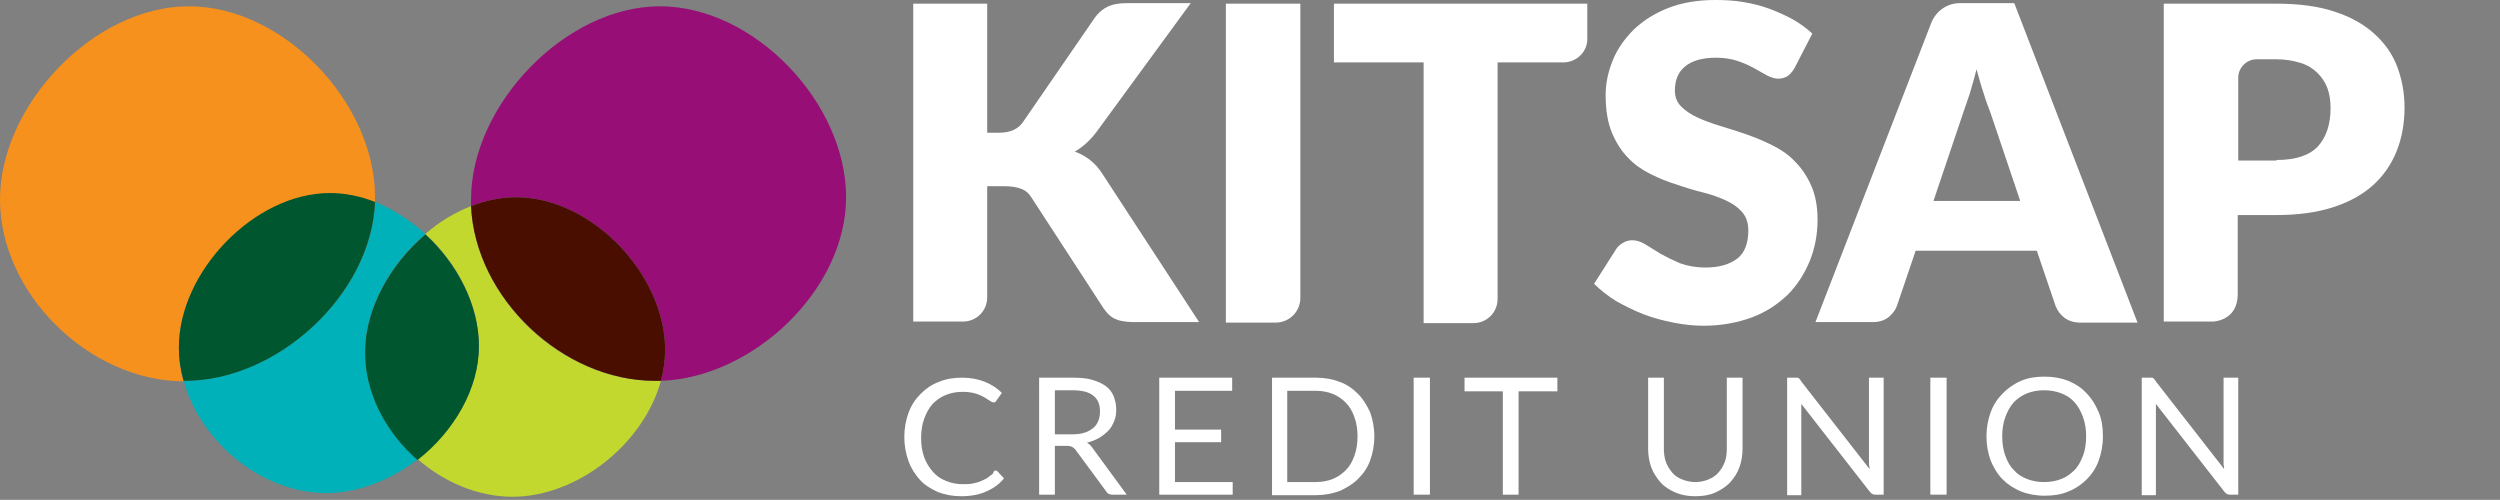<?xml version="1.0" encoding="utf-8"?>
<!-- Generator: Adobe Illustrator 22.1.0, SVG Export Plug-In . SVG Version: 6.00 Build 0)  -->
<svg version="1.1" id="Layer_1" xmlns="http://www.w3.org/2000/svg" xmlns:xlink="http://www.w3.org/1999/xlink" x="0px" y="0px"
	 viewBox="0 0 476.6 95.3" style="enable-background:new 0 0 476.6 95.3;" xml:space="preserve">
<rect x="0" y="0" width="476.6" height="95.3" fill="#808080" stroke="none"/>
<style type="text/css">
	.st0{fill:#FFFFFF;}
	.st1{fill:#960E76;}
	.st2{fill:#F6911E;}
	.st3{fill:#00B1B9;}
	.st4{fill:#00562F;}
	.st5{fill:#C3D82E;}
	.st6{fill:#490E00;}
</style>
<g>
	<g>
		<path class="st0" d="M188.2,25.3h2.3c2.1,0,3.6-0.7,4.5-2l13.7-19.9c0.8-1.1,1.7-1.8,2.6-2.2c0.9-0.4,2.1-0.6,3.5-0.6H227
			l-18,24.6c-1.3,1.7-2.7,2.9-4.1,3.7c1.1,0.4,2,0.9,2.9,1.6c0.9,0.7,1.7,1.6,2.4,2.7l18.4,28.2h-12.6c-0.8,0-1.5-0.1-2.1-0.2
			c-0.6-0.1-1.1-0.3-1.5-0.5c-0.4-0.2-0.8-0.5-1.1-0.8c-0.3-0.3-0.6-0.7-0.9-1.1l-13.8-21.2c-0.5-0.8-1.1-1.3-1.9-1.6
			c-0.8-0.3-1.8-0.5-3.1-0.5h-3.4v21.2c0,2.6-2.1,4.6-4.6,4.6h-9.5V0.7h14.1V25.3z"/>
	</g>
	<g>
		<path class="st0" d="M243.2,61.5h-9.5V0.7h14.2v56.1C247.9,59.4,245.8,61.5,243.2,61.5z"/>
	</g>
	<g>
		<path class="st0" d="M298,11.9h-12.5v45.1c0,2.5-2,4.6-4.6,4.6h-9.5V11.9h-17.1V0.7h48.3v6.6C302.7,9.8,300.6,11.9,298,11.9z"/>
	</g>
	<g>
		<path class="st0" d="M342.1,13c-0.4,0.7-0.9,1.2-1.3,1.5c-0.5,0.3-1.1,0.5-1.8,0.5c-0.6,0-1.3-0.2-2.1-0.6
			c-0.7-0.4-1.6-0.9-2.5-1.4c-0.9-0.5-2-1-3.2-1.4c-1.2-0.4-2.6-0.6-4.1-0.6c-2.6,0-4.6,0.6-5.9,1.7c-1.3,1.1-1.9,2.6-1.9,4.6
			c0,1.2,0.4,2.2,1.2,3c0.8,0.8,1.8,1.5,3.1,2.1c1.3,0.6,2.7,1.1,4.3,1.6c1.6,0.5,3.3,1,5,1.6c1.7,0.6,3.4,1.3,5,2.1
			c1.6,0.8,3.1,1.8,4.3,3.1c1.3,1.3,2.3,2.8,3.1,4.6c0.8,1.8,1.2,4,1.2,6.5c0,2.8-0.5,5.4-1.5,7.9c-1,2.4-2.4,4.6-4.2,6.4
			c-1.9,1.8-4.1,3.3-6.8,4.3c-2.7,1-5.8,1.6-9.2,1.6c-1.9,0-3.8-0.2-5.8-0.6c-2-0.4-3.9-0.9-5.7-1.6c-1.8-0.7-3.6-1.6-5.2-2.5
			c-1.6-1-3-2.1-4.2-3.3l4.2-6.6c0.3-0.5,0.8-0.9,1.3-1.2c0.5-0.3,1.1-0.5,1.8-0.5c0.8,0,1.7,0.3,2.5,0.8c0.8,0.5,1.8,1.1,2.9,1.8
			c1.1,0.6,2.3,1.2,3.7,1.8c1.4,0.5,3,0.8,4.9,0.8c2.6,0,4.5-0.6,6-1.7c1.4-1.1,2.1-2.9,2.1-5.4c0-1.4-0.4-2.6-1.2-3.5
			c-0.8-0.9-1.8-1.6-3.1-2.2c-1.3-0.6-2.7-1.1-4.3-1.5c-1.6-0.4-3.3-0.9-5-1.5c-1.7-0.5-3.4-1.2-5-2c-1.6-0.8-3.1-1.8-4.3-3.1
			c-1.3-1.3-2.3-2.9-3.1-4.8c-0.8-1.9-1.2-4.3-1.2-7.2c0-2.3,0.5-4.5,1.4-6.7c0.9-2.2,2.3-4.1,4-5.8c1.8-1.7,4-3.1,6.6-4.1
			c2.6-1,5.5-1.5,8.9-1.5c1.9,0,3.7,0.1,5.4,0.4c1.8,0.3,3.4,0.7,5,1.3c1.6,0.6,3.1,1.3,4.4,2c1.4,0.8,2.6,1.7,3.7,2.7L342.1,13z"/>
	</g>
	<g>
		<path class="st0" d="M407.5,61.5h-10.9c-1.2,0-2.2-0.3-3-0.9c-0.8-0.6-1.3-1.3-1.7-2.2l-3.6-10.6h-23.1l-3.6,10.6
			c-0.3,0.8-0.9,1.5-1.6,2.1c-0.8,0.6-1.8,0.9-2.9,0.9h-11l22.1-57.1c0.9-2.2,3-3.7,5.4-3.7H384L407.5,61.5z M385.1,38.2l-5.6-16.6
			c-0.4-1.1-0.9-2.3-1.3-3.7c-0.5-1.4-0.9-3-1.4-4.7c-0.4,1.7-0.9,3.3-1.3,4.7c-0.5,1.4-0.9,2.7-1.3,3.8l-5.6,16.6H385.1z"/>
	</g>
	<g>
		<path class="st0" d="M434,0.7c4.3,0,8,0.5,11,1.5c3.1,1,5.6,2.4,7.6,4.2c2,1.8,3.5,3.9,4.4,6.3c0.9,2.4,1.4,5,1.4,7.8
			c0,3-0.5,5.8-1.5,8.3c-1,2.5-2.5,4.7-4.5,6.5c-2,1.8-4.5,3.2-7.6,4.2c-3.1,1-6.7,1.5-10.9,1.5h-7.3c0,0,0,10,0,15.1
			s-4.7,5.2-4.7,5.2h-9.4V0.7H434z M434,30.5c3.7,0,6.3-0.9,7.9-2.6c1.6-1.8,2.4-4.2,2.4-7.3c0-1.4-0.2-2.7-0.6-3.8
			c-0.4-1.1-1.1-2.1-1.9-2.9c-0.8-0.8-1.9-1.5-3.2-1.9c-1.3-0.4-2.8-0.7-4.6-0.7h-3.8c-1.9,0-3.5,1.6-3.5,3.5v15.8H434z"/>
	</g>
	<g>
		<path class="st0" d="M189.8,89.7c0.2,0,0.3,0.1,0.4,0.2l1.2,1.3c-0.9,1.1-2,1.9-3.4,2.5c-1.3,0.6-2.9,0.9-4.8,0.9
			c-1.6,0-3.1-0.3-4.4-0.8c-1.3-0.6-2.5-1.3-3.4-2.3c-0.9-1-1.7-2.2-2.2-3.6c-0.5-1.4-0.8-2.9-0.8-4.6s0.3-3.2,0.8-4.6
			c0.5-1.4,1.3-2.6,2.3-3.6c1-1,2.1-1.8,3.5-2.3c1.4-0.6,2.9-0.8,4.5-0.8c1.6,0,3,0.3,4.3,0.8c1.2,0.5,2.3,1.2,3.2,2.1l-1,1.4
			c-0.1,0.1-0.1,0.2-0.2,0.3c-0.1,0.1-0.2,0.1-0.4,0.1c-0.2,0-0.4-0.1-0.7-0.3c-0.3-0.2-0.6-0.4-1.1-0.7c-0.4-0.2-1-0.5-1.7-0.7
			c-0.7-0.2-1.5-0.3-2.4-0.3c-1.2,0-2.2,0.2-3.2,0.6c-1,0.4-1.8,1-2.5,1.7c-0.7,0.8-1.2,1.7-1.6,2.8c-0.4,1.1-0.6,2.3-0.6,3.7
			c0,1.4,0.2,2.6,0.6,3.7c0.4,1.1,1,2,1.7,2.8c0.7,0.8,1.5,1.3,2.5,1.7c1,0.4,2,0.6,3.1,0.6c0.7,0,1.3,0,1.8-0.1
			c0.5-0.1,1-0.2,1.5-0.4c0.5-0.2,0.9-0.4,1.3-0.6c0.4-0.3,0.8-0.6,1.2-0.9C189.4,89.8,189.6,89.7,189.8,89.7z"/>
		<path class="st0" d="M214.8,94.3h-2.7c-0.6,0-1-0.2-1.2-0.6l-5.9-8c-0.2-0.2-0.4-0.4-0.6-0.5c-0.2-0.1-0.5-0.2-1-0.2h-2.3v9.3h-3
			V72h6.4c1.4,0,2.7,0.1,3.7,0.4c1,0.3,1.9,0.7,2.6,1.2c0.7,0.5,1.2,1.2,1.5,1.9c0.3,0.8,0.5,1.6,0.5,2.6c0,0.8-0.1,1.5-0.4,2.2
			c-0.3,0.7-0.6,1.3-1.1,1.8c-0.5,0.5-1.1,1-1.8,1.4c-0.7,0.4-1.5,0.7-2.3,0.9c0.4,0.2,0.7,0.5,1,0.9L214.8,94.3z M204.4,82.8
			c0.9,0,1.7-0.1,2.3-0.3c0.7-0.2,1.2-0.5,1.7-0.9c0.5-0.4,0.8-0.9,1-1.4c0.2-0.5,0.3-1.1,0.3-1.8c0-1.3-0.4-2.3-1.3-3
			c-0.9-0.7-2.2-1-4-1h-3.3v8.4H204.4z"/>
		<path class="st0" d="M235,91.8l0,2.5H221V72h13.9v2.5h-10.9v7.4h8.8v2.4h-8.8v7.6H235z"/>
		<path class="st0" d="M262,83.2c0,1.7-0.3,3.2-0.8,4.6c-0.5,1.4-1.3,2.5-2.3,3.5c-1,1-2.2,1.7-3.5,2.3c-1.4,0.5-2.9,0.8-4.5,0.8
			h-8.4V72h8.4c1.7,0,3.2,0.3,4.5,0.8c1.4,0.5,2.5,1.3,3.5,2.3c1,1,1.7,2.2,2.3,3.5C261.7,80,262,81.5,262,83.2z M258.8,83.2
			c0-1.4-0.2-2.6-0.6-3.7c-0.4-1.1-0.9-2-1.6-2.7c-0.7-0.7-1.5-1.3-2.5-1.7c-1-0.4-2.1-0.6-3.3-0.6h-5.4v17.4h5.4
			c1.2,0,2.3-0.2,3.3-0.6c1-0.4,1.8-1,2.5-1.7c0.7-0.7,1.2-1.6,1.6-2.7C258.6,85.8,258.8,84.5,258.8,83.2z"/>
		<path class="st0" d="M272.6,94.3h-3.1V72h3.1V94.3z"/>
		<path class="st0" d="M296.8,74.6h-7.3v19.7h-3V74.6h-7.3V72h17.7V74.6z"/>
		<path class="st0" d="M323.2,91.9c0.9,0,1.8-0.2,2.5-0.5c0.7-0.3,1.4-0.7,1.9-1.3c0.5-0.6,0.9-1.2,1.2-2c0.3-0.8,0.4-1.6,0.4-2.6
			V72h3v13.5c0,1.3-0.2,2.5-0.6,3.6c-0.4,1.1-1,2-1.8,2.9c-0.8,0.8-1.7,1.4-2.8,1.9c-1.1,0.5-2.4,0.7-3.8,0.7
			c-1.4,0-2.6-0.2-3.8-0.7c-1.1-0.5-2.1-1.1-2.8-1.9s-1.4-1.8-1.8-2.9c-0.4-1.1-0.6-2.3-0.6-3.6V72h3v13.5c0,0.9,0.1,1.8,0.4,2.6
			s0.7,1.4,1.2,2c0.5,0.6,1.1,1,1.9,1.3C321.4,91.7,322.3,91.9,323.2,91.9z"/>
		<path class="st0" d="M359.1,72v22.3h-1.5c-0.2,0-0.4,0-0.6-0.1c-0.2-0.1-0.3-0.2-0.5-0.4L343.4,77c0,0.3,0,0.5,0,0.8
			c0,0.2,0,0.5,0,0.7v15.9h-2.7V72h1.6c0.1,0,0.3,0,0.3,0s0.2,0,0.3,0.1c0.1,0,0.1,0.1,0.2,0.2c0.1,0.1,0.2,0.2,0.2,0.3l13.1,16.8
			c0-0.3,0-0.5-0.1-0.8c0-0.3,0-0.5,0-0.7V72H359.1z"/>
		<path class="st0" d="M371.1,94.3H368V72h3.1V94.3z"/>
		<path class="st0" d="M400.9,83.2c0,1.7-0.3,3.2-0.8,4.6c-0.5,1.4-1.3,2.6-2.3,3.6c-1,1-2.2,1.8-3.5,2.3c-1.4,0.6-2.9,0.8-4.5,0.8
			c-1.7,0-3.2-0.3-4.5-0.8c-1.4-0.6-2.5-1.3-3.5-2.3c-1-1-1.7-2.2-2.3-3.6c-0.5-1.4-0.8-2.9-0.8-4.6c0-1.7,0.3-3.2,0.8-4.6
			s1.3-2.6,2.3-3.6c1-1,2.1-1.8,3.5-2.4c1.4-0.6,2.9-0.8,4.5-0.8c1.7,0,3.2,0.3,4.5,0.8c1.4,0.6,2.5,1.3,3.5,2.4
			c1,1,1.7,2.2,2.3,3.6S400.9,81.5,400.9,83.2z M397.7,83.2c0-1.4-0.2-2.6-0.6-3.7s-0.9-2-1.6-2.8c-0.7-0.8-1.5-1.3-2.5-1.7
			c-1-0.4-2.1-0.6-3.3-0.6c-1.2,0-2.3,0.2-3.3,0.6c-1,0.4-1.8,1-2.5,1.7c-0.7,0.8-1.2,1.7-1.6,2.8c-0.4,1.1-0.6,2.3-0.6,3.7
			c0,1.4,0.2,2.6,0.6,3.7c0.4,1.1,0.9,2,1.6,2.7c0.7,0.8,1.5,1.3,2.5,1.7c1,0.4,2.1,0.6,3.3,0.6c1.2,0,2.3-0.2,3.3-0.6
			c1-0.4,1.8-1,2.5-1.7s1.2-1.7,1.6-2.7S397.7,84.5,397.7,83.2z"/>
		<path class="st0" d="M426.7,72v22.3h-1.5c-0.2,0-0.4,0-0.6-0.1c-0.2-0.1-0.3-0.2-0.5-0.4L411,77c0,0.3,0,0.5,0,0.8
			c0,0.2,0,0.5,0,0.7v15.9h-2.7V72h1.6c0.1,0,0.3,0,0.3,0c0.1,0,0.2,0,0.3,0.1c0.1,0,0.1,0.1,0.2,0.2c0.1,0.1,0.2,0.2,0.2,0.3
			l13.1,16.8c0-0.3,0-0.5-0.1-0.8c0-0.3,0-0.5,0-0.7V72H426.7z"/>
	</g>
	<path class="st1" d="M161.3,37.6c0-18-17.5-36.4-35.5-36.4c-18,0-36,18.8-36,36.8c0,0.4,0,0.9,0,1.3c2.8-1.1,5.7-1.7,8.6-1.7
		c14.4,0,28.4,14.7,28.4,29.1c0,2-0.3,4-0.8,5.9C143.6,72,161.3,55.2,161.3,37.6"/>
	<path class="st2" d="M62.9,36.9c2.9,0,5.8,0.6,8.6,1.7c0-0.3,0-0.6,0-1C71.5,19.5,54,1.2,36,1.2C17.9,1.2,0,20,0,38
		c0,18,17,34.6,35,34.7c-0.6-2.1-0.9-4.2-0.9-6.4C34.2,51.9,48.5,36.9,62.9,36.9"/>
	<path class="st3" d="M69.6,67.1c0-8.3,4.7-16.7,11.5-22.5c-2.9-2.6-6.1-4.7-9.6-6.1c-0.6,17.7-18.7,34.1-36.4,34.1c0,0,0,0-0.1,0
		C38.3,84.4,50,94,62.2,94c6.1,0,12.3-2.5,17.4-6.4C73.6,82.4,69.6,74.9,69.6,67.1"/>
	<path class="st4" d="M71.5,38.5c-2.8-1.1-5.7-1.7-8.6-1.7c-14.4,0-28.8,15-28.8,29.4c0,2.2,0.3,4.3,0.9,6.4c0,0,0,0,0.1,0
		C52.8,72.7,70.8,56.2,71.5,38.5"/>
	<path class="st5" d="M89.8,39.3c-3.1,1.2-6.1,3-8.7,5.3c6.1,5.6,10.2,13.5,10.2,21.3c0,8.3-4.9,16.3-11.7,21.6
		c5,4.4,11.5,7.2,18.1,7.2c12.4,0,25-10.1,28.3-22.1c-0.4,0-0.7,0-1.1,0C107.2,72.7,90.6,56.9,89.8,39.3"/>
	<path class="st6" d="M98.4,37.6c-2.9,0-5.8,0.6-8.6,1.7c0.8,17.5,17.5,33.3,35.1,33.3c0.4,0,0.7,0,1.1,0c0.5-1.9,0.8-3.9,0.8-5.9
		C126.8,52.3,112.8,37.6,98.4,37.6"/>
	<path class="st4" d="M91.3,66c0-7.8-4.1-15.7-10.2-21.3c-6.7,5.7-11.5,14.2-11.5,22.5c0,7.8,4,15.3,10,20.5
		C86.5,82.3,91.3,74.2,91.3,66"/>
</g>
</svg>
